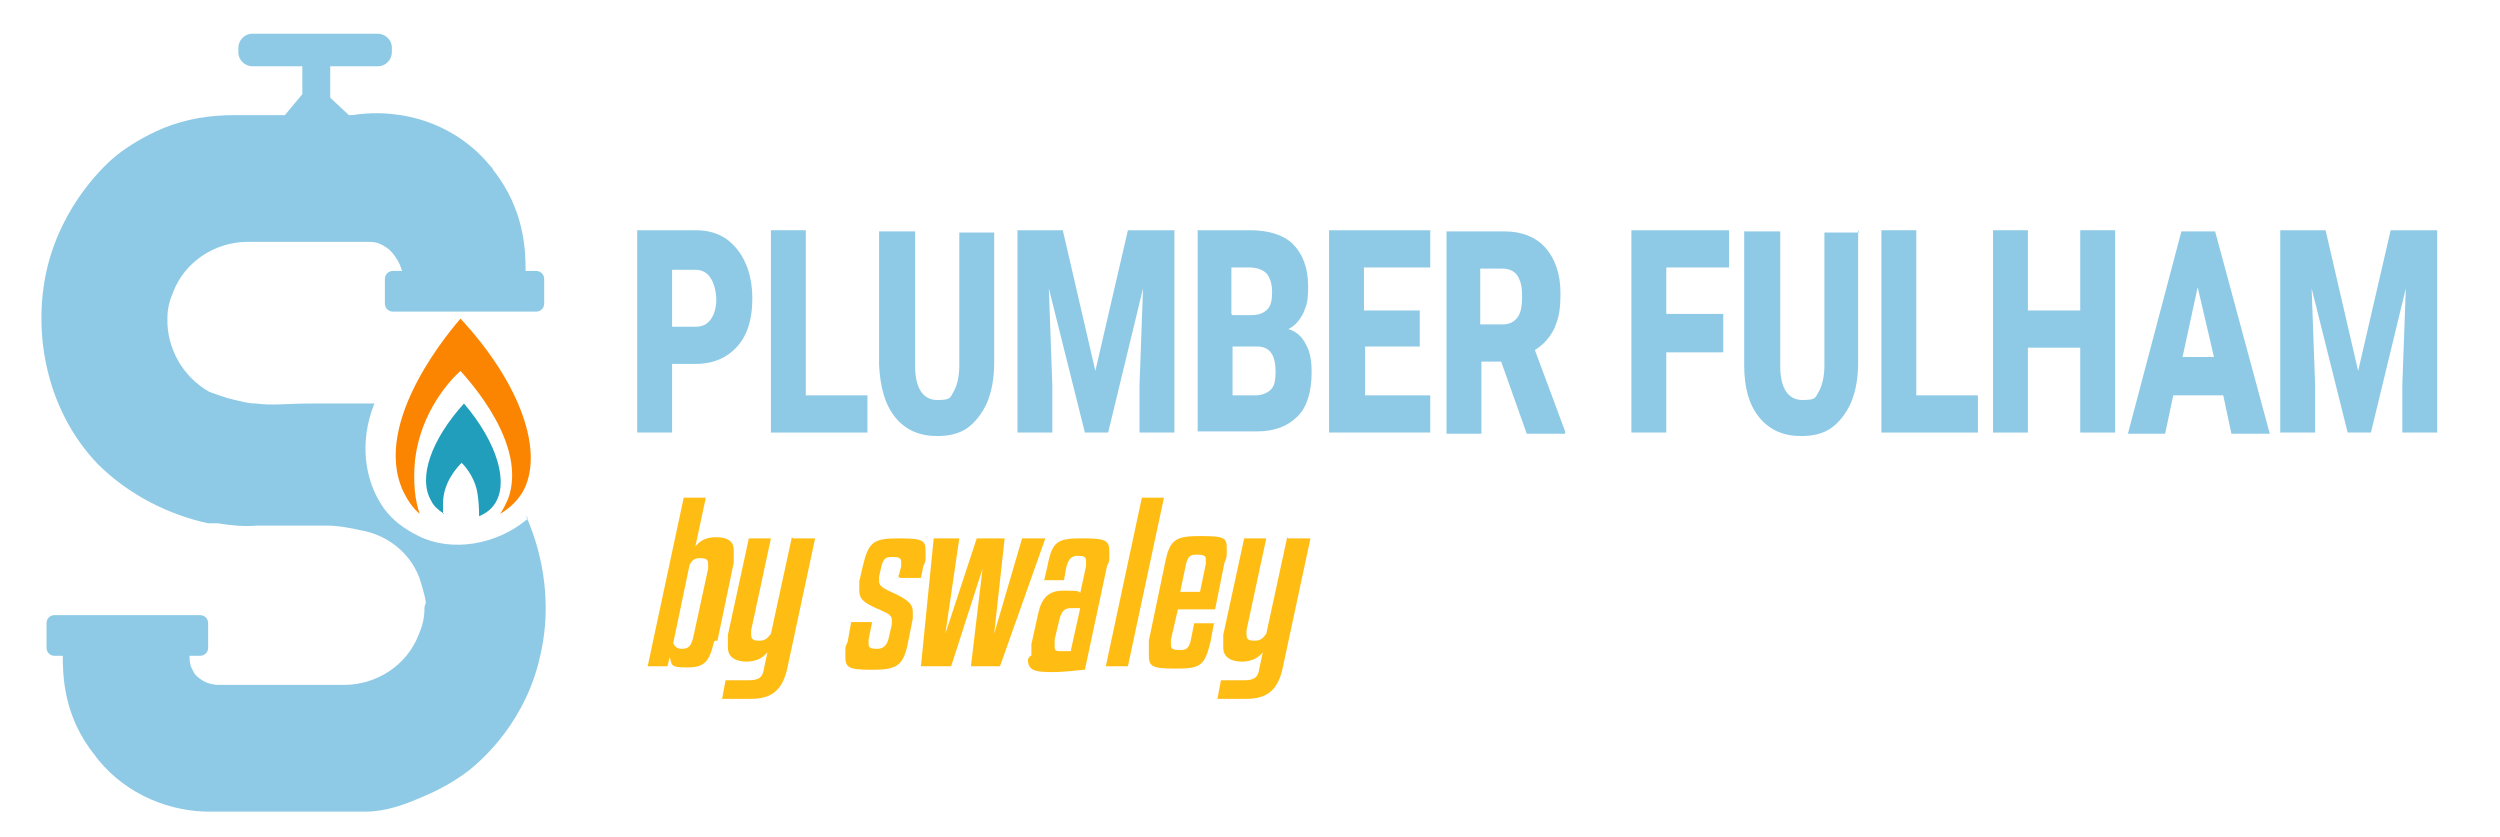 <?xml version="1.0" encoding="UTF-8"?>
<svg id="Layer_1" xmlns="http://www.w3.org/2000/svg" version="1.1" viewBox="0 0 215 72">
  <!-- Generator: Adobe Illustrator 29.0.0, SVG Export Plug-In . SVG Version: 2.1.0 Build 186)  -->
  <defs>
    <style>
      .st0 {
        fill: #fb8500;
      }

      .st1 {
        fill: #8ecae6;
      }

      .st2 {
        fill: #219ebc;
      }

      .st3 {
        fill: #ffbc13;
      }
    </style>
  </defs>
  <g id="Layer_11" data-name="Layer_1">
    <path class="st1" d="M45.4,44.6c-2.7,2.3-6.6,2.9-9.4,1.5-1.2-.6-2.2-1.3-3-2.4-1.7-2.4-2.1-5.8-.8-9h-5.3c-2.4,0-3.4.2-4.9,0-.7,0-1.3-.2-1.8-.3-.9-.2-1.6-.5-2.2-.7-2.3-1.3-3.7-3.8-3.6-6.4,0-.8.2-1.5.5-2.2,1-2.6,3.6-4.3,6.4-4.3h10.4c.3,0,.8,0,1.4.4h0c.5.3.8.7,1.1,1.2s.3.8.4.9h-.8c-.4,0-.7.3-.7.7v2.1c0,.4.3.7.7.7h12.3c.4,0,.7-.3.7-.7v-2.1c0-.4-.3-.7-.7-.7h-.9c0-1.5,0-5.2-2.8-8.7,0-.1-.2-.3-.3-.4-2.8-3.4-7.3-5-11.8-4.3h-.3l-1.6-1.5v-2.7h4.1c.7,0,1.2-.6,1.2-1.2v-.4c0-.7-.6-1.2-1.2-1.2h-10.8c-.7,0-1.2.6-1.2,1.2v.4c0,.7.6,1.2,1.2,1.2h4.3v2.4l-1.5,1.8h-4.3c-2.1,0-4.1.3-6.1,1.1h0c-1.7.7-3.1,1.6-4,2.3s-4.8,4.2-6.1,10c-1.2,5.4,0,12,4.4,16.6,2.7,2.7,6.2,4.4,9.5,5.1,0,0,.5,0,.8,0,1.2.2,2.4.3,3.4.2.4,0,1,0,1.8,0h4.1c1.1,0,2.1.2,3,.4,2.4.4,4.5,2.1,5.2,4.5s.3,1.5.3,2.3-.2,1.5-.5,2.2c-1,2.6-3.6,4.3-6.4,4.3h-10.8c-.6,0-1.2-.2-1.7-.6s-.4-.5-.6-.8c-.2-.4-.2-.8-.2-1.1h.9c.4,0,.7-.3.7-.7v-2.1c0-.4-.3-.7-.7-.7H4.7c-.4,0-.7.3-.7.7v2.1c0,.4.3.7.7.7h.7c0,1.5,0,5.2,2.8,8.6,0,0,.2.3.3.4,2.4,2.9,6.1,4.5,9.9,4.4h13c1.8,0,3.4-.6,5-1.3h0c1.7-.7,3.1-1.6,4-2.3,1.1-.9,4.9-4.2,6.1-10,1.3-5.8-.7-10.6-1.3-11.9l.2.3Z"/>
    <path class="st0" d="M36.1,44.2c-.7-.6-1.1-1.3-1.4-1.9-2.9-6.1,4.5-14.4,4.9-14.9,5.2,5.6,7.3,11.6,5.3,15-.4.6-.9,1.2-1.9,1.8.3-.4.5-.9.7-1.3,1.7-4.7-3.4-10.2-4.1-11-.9.8-3.4,3.5-3.9,7.6-.2,2,0,3.6.4,4.7Z"/>
    <path class="st2" d="M38.2,44.2c-.6-.4-.9-.7-1.1-1.1-1.2-2,0-5.3,2.8-8.4,2.9,3.4,3.9,6.9,2.6,8.7-.2.3-.6.7-1.3,1,0-.5,0-1.3-.2-2.3-.3-1.2-1-2-1.3-2.3-.4.4-1.6,1.7-1.6,3.5s0,.6,0,.9Z"/>
    <g>
      <path class="st3" d="M61.4,55.2c-.4,1.7-.8,2.2-2.3,2.2s-1.3-.2-1.5-.9l-.2.8h-1.7l3.1-14.5h1.9l-.9,4.2c.4-.5.9-.8,1.8-.8s1.5.3,1.5,1.1,0,.7,0,1.1l-1.4,6.7h-.2ZM57.9,55.2c0,.3.3.6.7.6.6,0,.8-.2,1-.9l1.3-6v-.4c0-.4-.2-.5-.7-.5s-.7.2-.9.6l-1.4,6.7h0Z"/>
      <path class="st3" d="M68.2,46.3h1.9l-2.4,11.2c-.4,1.8-1.3,2.6-3.1,2.6h-2.5l.3-1.6h2c.8,0,1.2-.2,1.3-1l.3-1.4c-.4.5-1,.8-1.8.8s-1.6-.3-1.6-1.2,0-.6,0-1.1l1.8-8.3h1.9l-1.7,7.9v.4c0,.4.2.5.7.5s.7-.2,1-.6l1.8-8.3h0Z"/>
      <path class="st3" d="M77.3,49.5l.2-.8v-.4c0-.3-.2-.4-.7-.4s-.8,0-1,.8l-.2.9v.4c0,.3.2.5.8.8,1.6.7,2.1,1.1,2.1,1.8s0,.4,0,.6l-.4,2c-.4,2.1-1,2.4-3.1,2.4s-2.3-.2-2.3-1.2,0-.7.2-1.2l.3-1.7h1.8l-.3,1.5v.4c0,.3.2.4.7.4s.8-.2,1-.8l.3-1.3v-.4c0-.3-.2-.5-.9-.8-1.4-.6-1.9-.9-1.9-1.7s0-.5,0-.8l.3-1.3c.5-2.1.9-2.4,3.1-2.4s2.3.2,2.3,1.2,0,.7-.2,1.2l-.2,1h-1.8l-.2-.2Z"/>
      <path class="st3" d="M82.5,46.3l-1.2,8.2h0l2.7-8.2h2.4l-.9,8.2h0l2.4-8.2h2l-3.9,11h-2.5l1-8.4h0l-2.7,8.4h-2.6l1.1-11h2.2Z"/>
      <path class="st3" d="M88.7,56.4c0-.3,0-.6,0-1l.6-2.7c.3-1.3.9-1.9,2.1-1.9h.3c.8,0,1.1,0,1.2.2l.5-2.3v-.5c0-.3-.2-.4-.7-.4s-.8.2-1,1l-.2,1.1h-1.7l.3-1.3c.4-2.1.9-2.3,3-2.3s2.3.2,2.3,1.2,0,.7-.2,1.2l-1.9,8.9c-.5,0-1.4.2-2.9.2s-2-.2-2-1.1l.2-.3ZM92.1,55.9l.8-3.6c0,0-.3,0-.8,0s-.8.2-1,1l-.4,1.7v.6c0,.3,0,.4.6.4s.8,0,.8,0Z"/>
      <path class="st3" d="M97,57.3h-1.9l3.1-14.5h1.9l-3.1,14.5Z"/>
      <path class="st3" d="M101.3,52.4l-.6,2.6v.5c0,.3.2.4.7.4s.8,0,1-.8l.3-1.5h1.7l-.3,1.6c-.5,2.1-.9,2.3-3,2.3s-2.3-.2-2.3-1.2,0-.7,0-1.2l1.4-6.7c.4-2.1,1-2.3,3.1-2.3s2.2.2,2.2,1.1,0,.7-.2,1.2l-.8,4h-3.3,0ZM101.6,50.9h1.6l.5-2.4v-.4c0-.3-.2-.4-.7-.4s-.8,0-1,.8l-.5,2.4h0Z"/>
      <path class="st3" d="M110.8,46.3h1.9l-2.4,11.2c-.4,1.8-1.3,2.6-3.1,2.6h-2.5l.3-1.6h2c.8,0,1.2-.2,1.3-1l.3-1.4c-.4.5-1,.8-1.8.8s-1.6-.3-1.6-1.2,0-.6,0-1.1l1.8-8.3h1.9l-1.7,7.9v.4c0,.4.2.5.7.5s.7-.2,1-.6l1.8-8.3h0Z"/>
    </g>
    <g>
      <path class="st1" d="M57.8,31.3v5.9h-3v-17.4h5c1,0,1.8.2,2.6.7.7.5,1.3,1.2,1.7,2.1.4.9.6,1.9.6,3.1,0,1.7-.4,3.1-1.3,4.1-.9,1-2.1,1.5-3.6,1.5h-1.9ZM57.8,28.1h2c.6,0,1-.2,1.3-.6.3-.4.5-1,.5-1.7s-.2-1.5-.5-1.9c-.3-.5-.8-.7-1.3-.7h-2v5Z"/>
      <path class="st1" d="M69.3,34h5.3v3.2h-8.3v-17.4h3v14.2Z"/>
      <path class="st1" d="M85.5,19.8v11.4c0,1.3-.2,2.4-.6,3.4-.4.9-1,1.7-1.7,2.2s-1.6.7-2.6.7c-1.5,0-2.7-.5-3.6-1.6-.9-1.1-1.3-2.6-1.4-4.5v-11.5h3.1v11.6c0,1.9.7,2.9,1.9,2.9s1.1-.2,1.4-.7c.3-.5.5-1.3.5-2.3v-11.4h3Z"/>
      <path class="st1" d="M91.4,19.8l2.8,12.1,2.8-12.1h4v17.4h-3v-4.1l.3-8.3-3,12.4h-2l-3.1-12.4.3,8.3v4.1h-3v-17.4h4Z"/>
      <path class="st1" d="M103,37.2v-17.4h4.5c1.6,0,2.9.4,3.7,1.2.8.8,1.3,2,1.3,3.6s-.2,1.7-.4,2.3c-.3.6-.7,1.1-1.3,1.4.7.2,1.2.7,1.5,1.3.4.7.5,1.5.5,2.4,0,1.7-.4,3-1.2,3.8s-1.9,1.3-3.5,1.3h-5.1ZM106,27.1h1.6c.7,0,1.1-.2,1.4-.5s.4-.8.4-1.5-.2-1.3-.5-1.6c-.3-.3-.8-.5-1.5-.5h-1.5v4ZM106,29.8v4.2h2c.5,0,1-.2,1.3-.5.3-.3.4-.8.4-1.5,0-1.5-.5-2.2-1.6-2.2h-2.1Z"/>
      <path class="st1" d="M122.2,29.8h-4.8v4.2h5.6v3.2h-8.7v-17.4h8.7v3.2h-5.7v3.7h4.8v3.1Z"/>
      <path class="st1" d="M129,31.1h-1.6v6.2h-3v-17.4h5c1.5,0,2.7.5,3.5,1.4s1.3,2.2,1.3,3.9-.2,2.2-.5,3c-.4.8-.9,1.4-1.7,1.9l2.6,7v.2h-3.3l-2.2-6.2ZM127.3,27.9h1.9c.6,0,1-.2,1.3-.6.3-.4.4-1,.4-1.8s-.1-1.3-.4-1.8c-.3-.4-.7-.6-1.3-.6h-1.9v4.8Z"/>
      <path class="st1" d="M148.2,30.3h-4.9v6.9h-3v-17.4h8.4v3.2h-5.4v4h4.9v3.2Z"/>
      <path class="st1" d="M159.8,19.8v11.4c0,1.3-.2,2.4-.6,3.4-.4.9-1,1.7-1.7,2.2-.7.5-1.6.7-2.6.7-1.5,0-2.7-.5-3.6-1.6-.9-1.1-1.3-2.6-1.3-4.5v-11.5h3.1v11.6c0,1.9.7,2.9,1.9,2.9s1.1-.2,1.4-.7c.3-.5.5-1.3.5-2.3v-11.4h3Z"/>
      <path class="st1" d="M164.8,34h5.3v3.2h-8.3v-17.4h3v14.2Z"/>
      <path class="st1" d="M181.9,37.2h-3v-7.3h-4.5v7.3h-3v-17.4h3v6.9h4.5v-6.9h3v17.4Z"/>
      <path class="st1" d="M191.1,34h-4.2l-.7,3.3h-3.2l4.6-17.4h2.9l4.7,17.4h-3.3l-.7-3.3ZM187.7,30.7h2.7l-1.4-6-1.3,6Z"/>
      <path class="st1" d="M200,19.8l2.8,12.1,2.8-12.1h4v17.4h-3v-4.1l.3-8.3-3,12.4h-2l-3.1-12.4.3,8.3v4.1h-3v-17.4h4Z"/>
    </g>
  </g>
</svg>